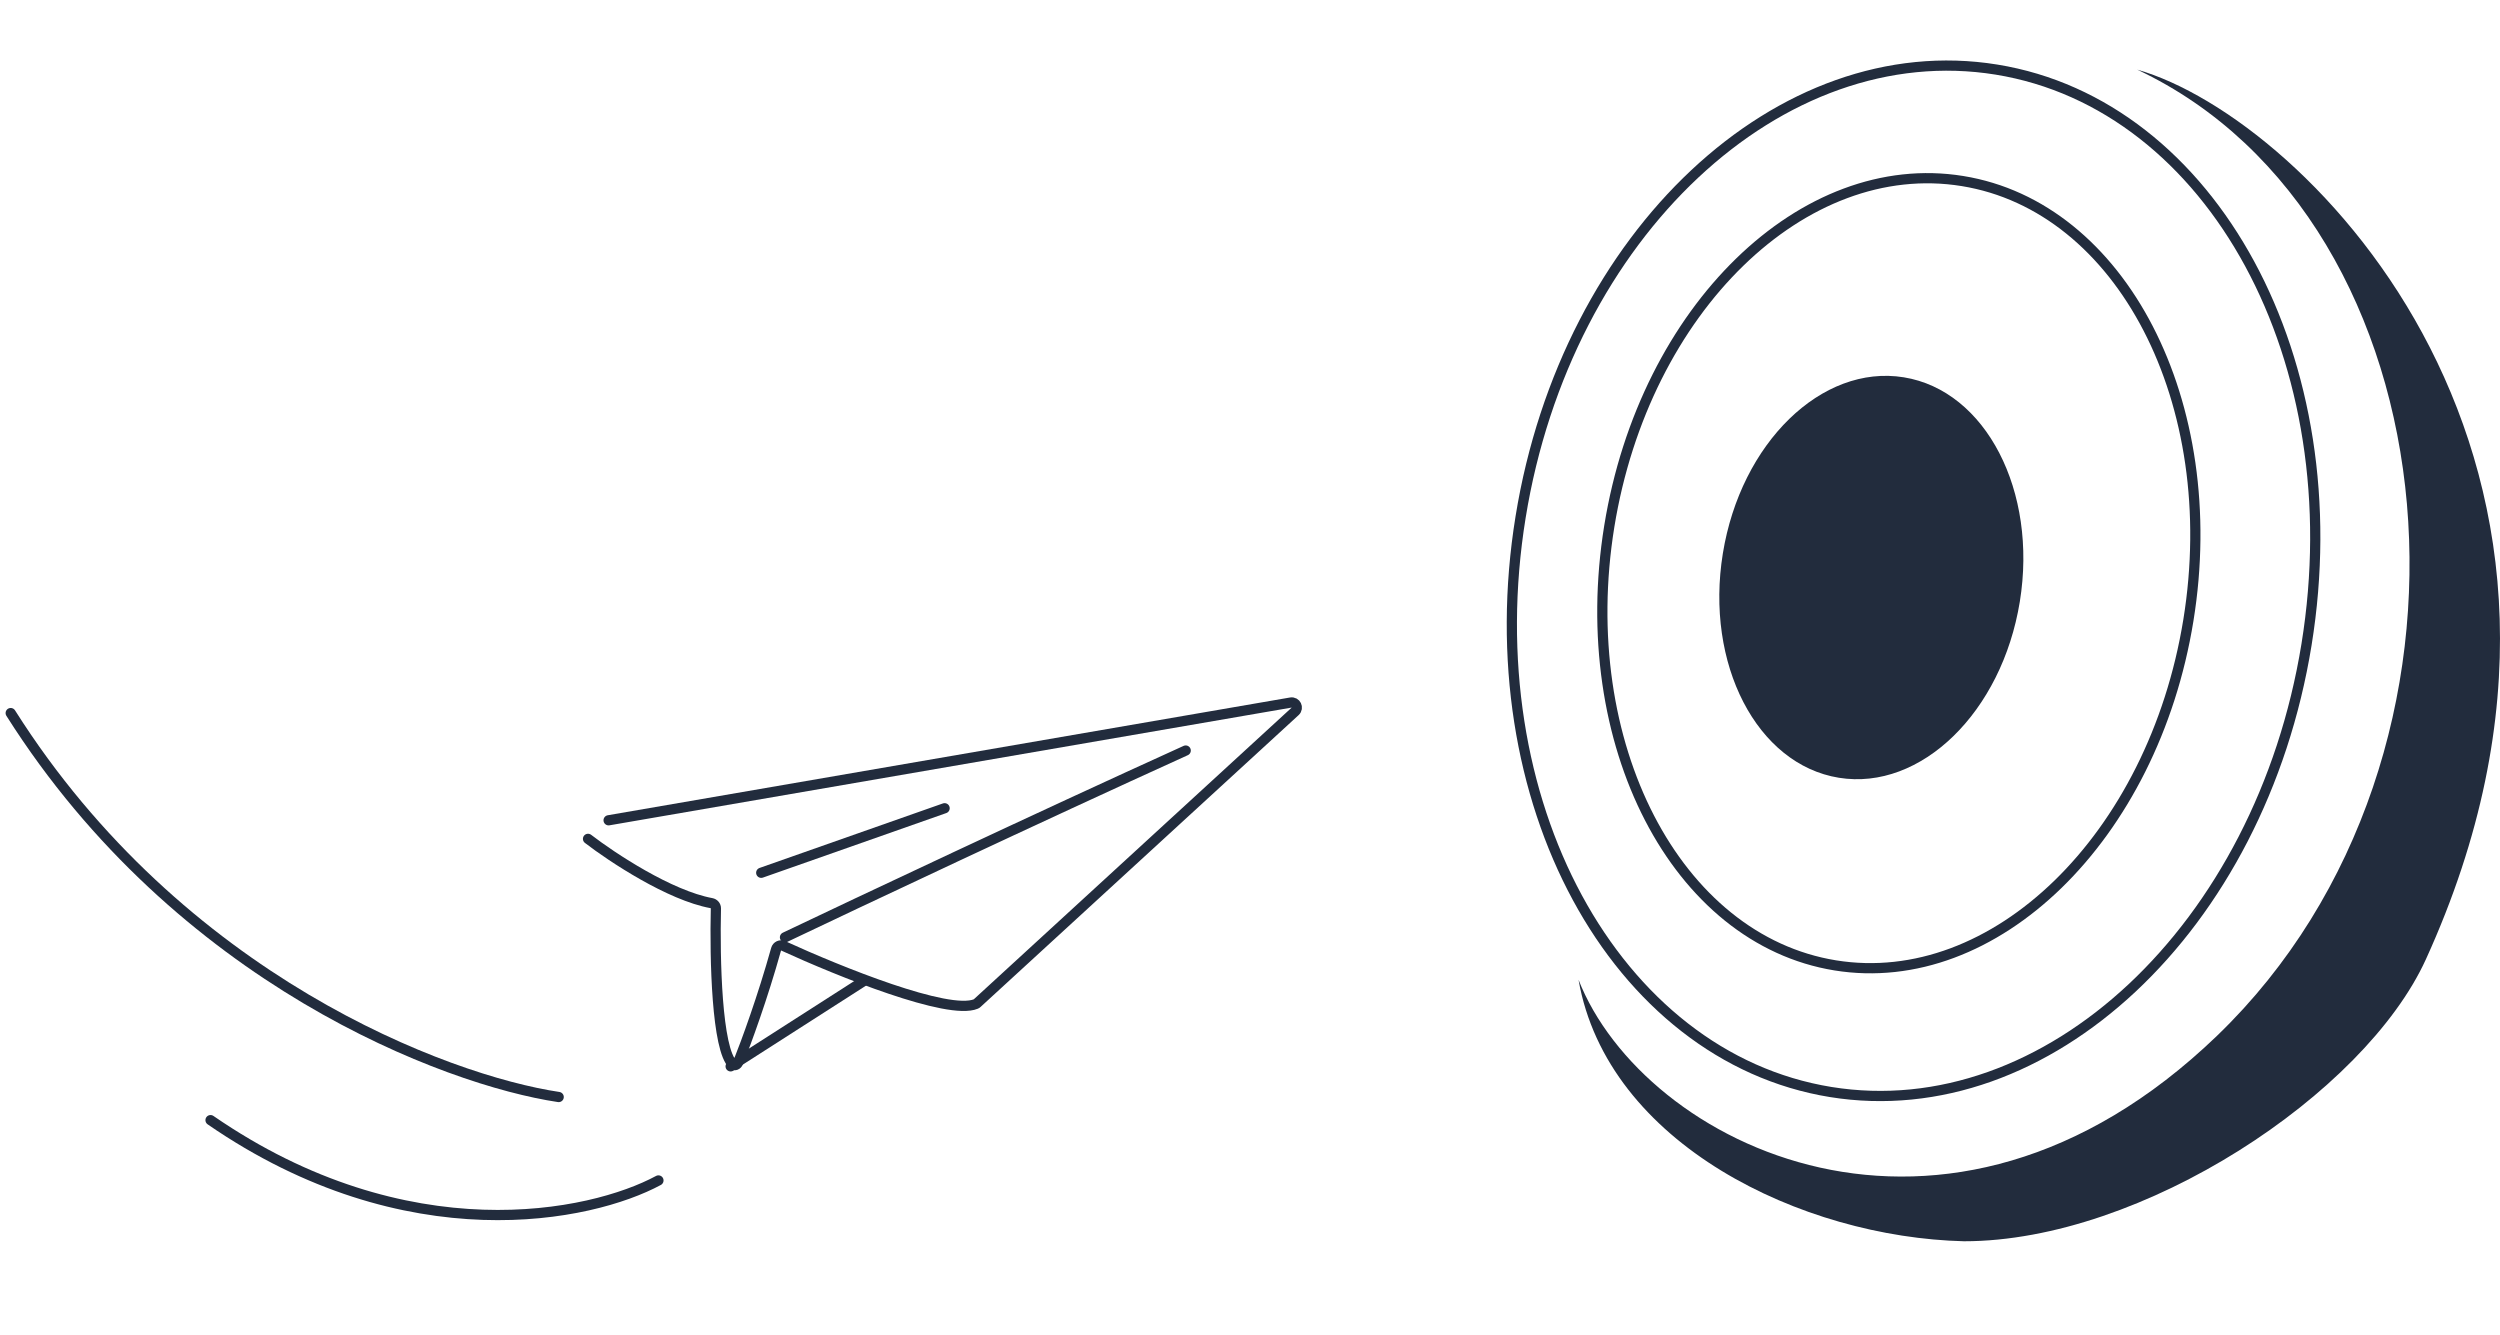 <?xml version="1.0" encoding="UTF-8"?> <svg xmlns="http://www.w3.org/2000/svg" width="234" height="125" viewBox="0 0 234 125" fill="none"><path d="M56.965 76.779L120.824 65.757C121.295 65.676 121.581 66.258 121.229 66.581L91.461 93.895C91.426 93.928 91.389 93.954 91.344 93.972C88.753 95.053 78.582 90.948 73.31 88.532C73.041 88.409 72.725 88.556 72.645 88.842C71.387 93.362 69.847 97.556 69.09 99.451C69.006 99.661 68.773 99.783 68.605 99.631C67.087 98.26 66.896 89.75 67.008 85.031C67.014 84.786 66.835 84.578 66.594 84.534C62.683 83.816 57.309 80.264 55.039 78.517" stroke="#222C3D" stroke-width="0.956" stroke-linecap="round"></path><path d="M73.473 87.733C80.113 84.567 96.91 76.639 110.982 70.25" stroke="#222C3D" stroke-width="0.956" stroke-linecap="round"></path><path d="M68.387 99.811L80.784 91.864" stroke="#222C3D" stroke-width="0.956" stroke-linecap="round"></path><path d="M71.25 81.692L88.415 75.652" stroke="#222C3D" stroke-width="0.956" stroke-linecap="round"></path><path d="M61.63 110.49C55.325 113.897 38.114 117.537 19.706 104.845" stroke="#222C3D" stroke-width="0.956" stroke-linecap="round"></path><path d="M52.293 102.681C41.783 101.111 16.811 91.727 1.001 66.744" stroke="#222C3D" stroke-width="0.956" stroke-linecap="round"></path><path d="M142.328 48.398C138.022 74.946 151.142 98.935 171.349 102.212C191.556 105.489 211.585 86.876 215.891 60.328C220.196 33.781 207.076 9.791 186.869 6.514C166.662 3.237 146.633 21.85 142.328 48.398Z" stroke="#222C3D" stroke-width="0.956"></path><path d="M150.63 49.257C148.98 59.433 150.548 69.123 154.395 76.561C158.242 83.998 164.349 89.155 171.779 90.36C179.209 91.565 186.632 88.603 192.633 82.762C198.633 76.922 203.184 68.224 204.834 58.048C206.485 47.872 204.916 38.182 201.069 30.745C197.222 23.307 191.116 18.15 183.685 16.945C176.255 15.74 168.832 18.703 162.832 24.543C156.831 30.384 152.28 39.081 150.63 49.257Z" stroke="#222C3D" stroke-width="0.956"></path><ellipse cx="14.082" cy="18.988" rx="14.082" ry="18.988" transform="matrix(-0.987 -0.16 -0.16 0.987 192.094 37.569)" fill="#222C3D"></ellipse><path d="M207.511 96.951C182.081 121.427 153.79 107.123 147.751 91.706C150.44 107.084 168.663 115.809 183.829 116.182C200.518 116.182 221.338 102.355 227.06 89.799C248.116 43.594 216.04 11.073 200.041 6.517C230.08 20.662 234.841 70.645 207.511 96.951Z" fill="#222C3D"></path></svg> 